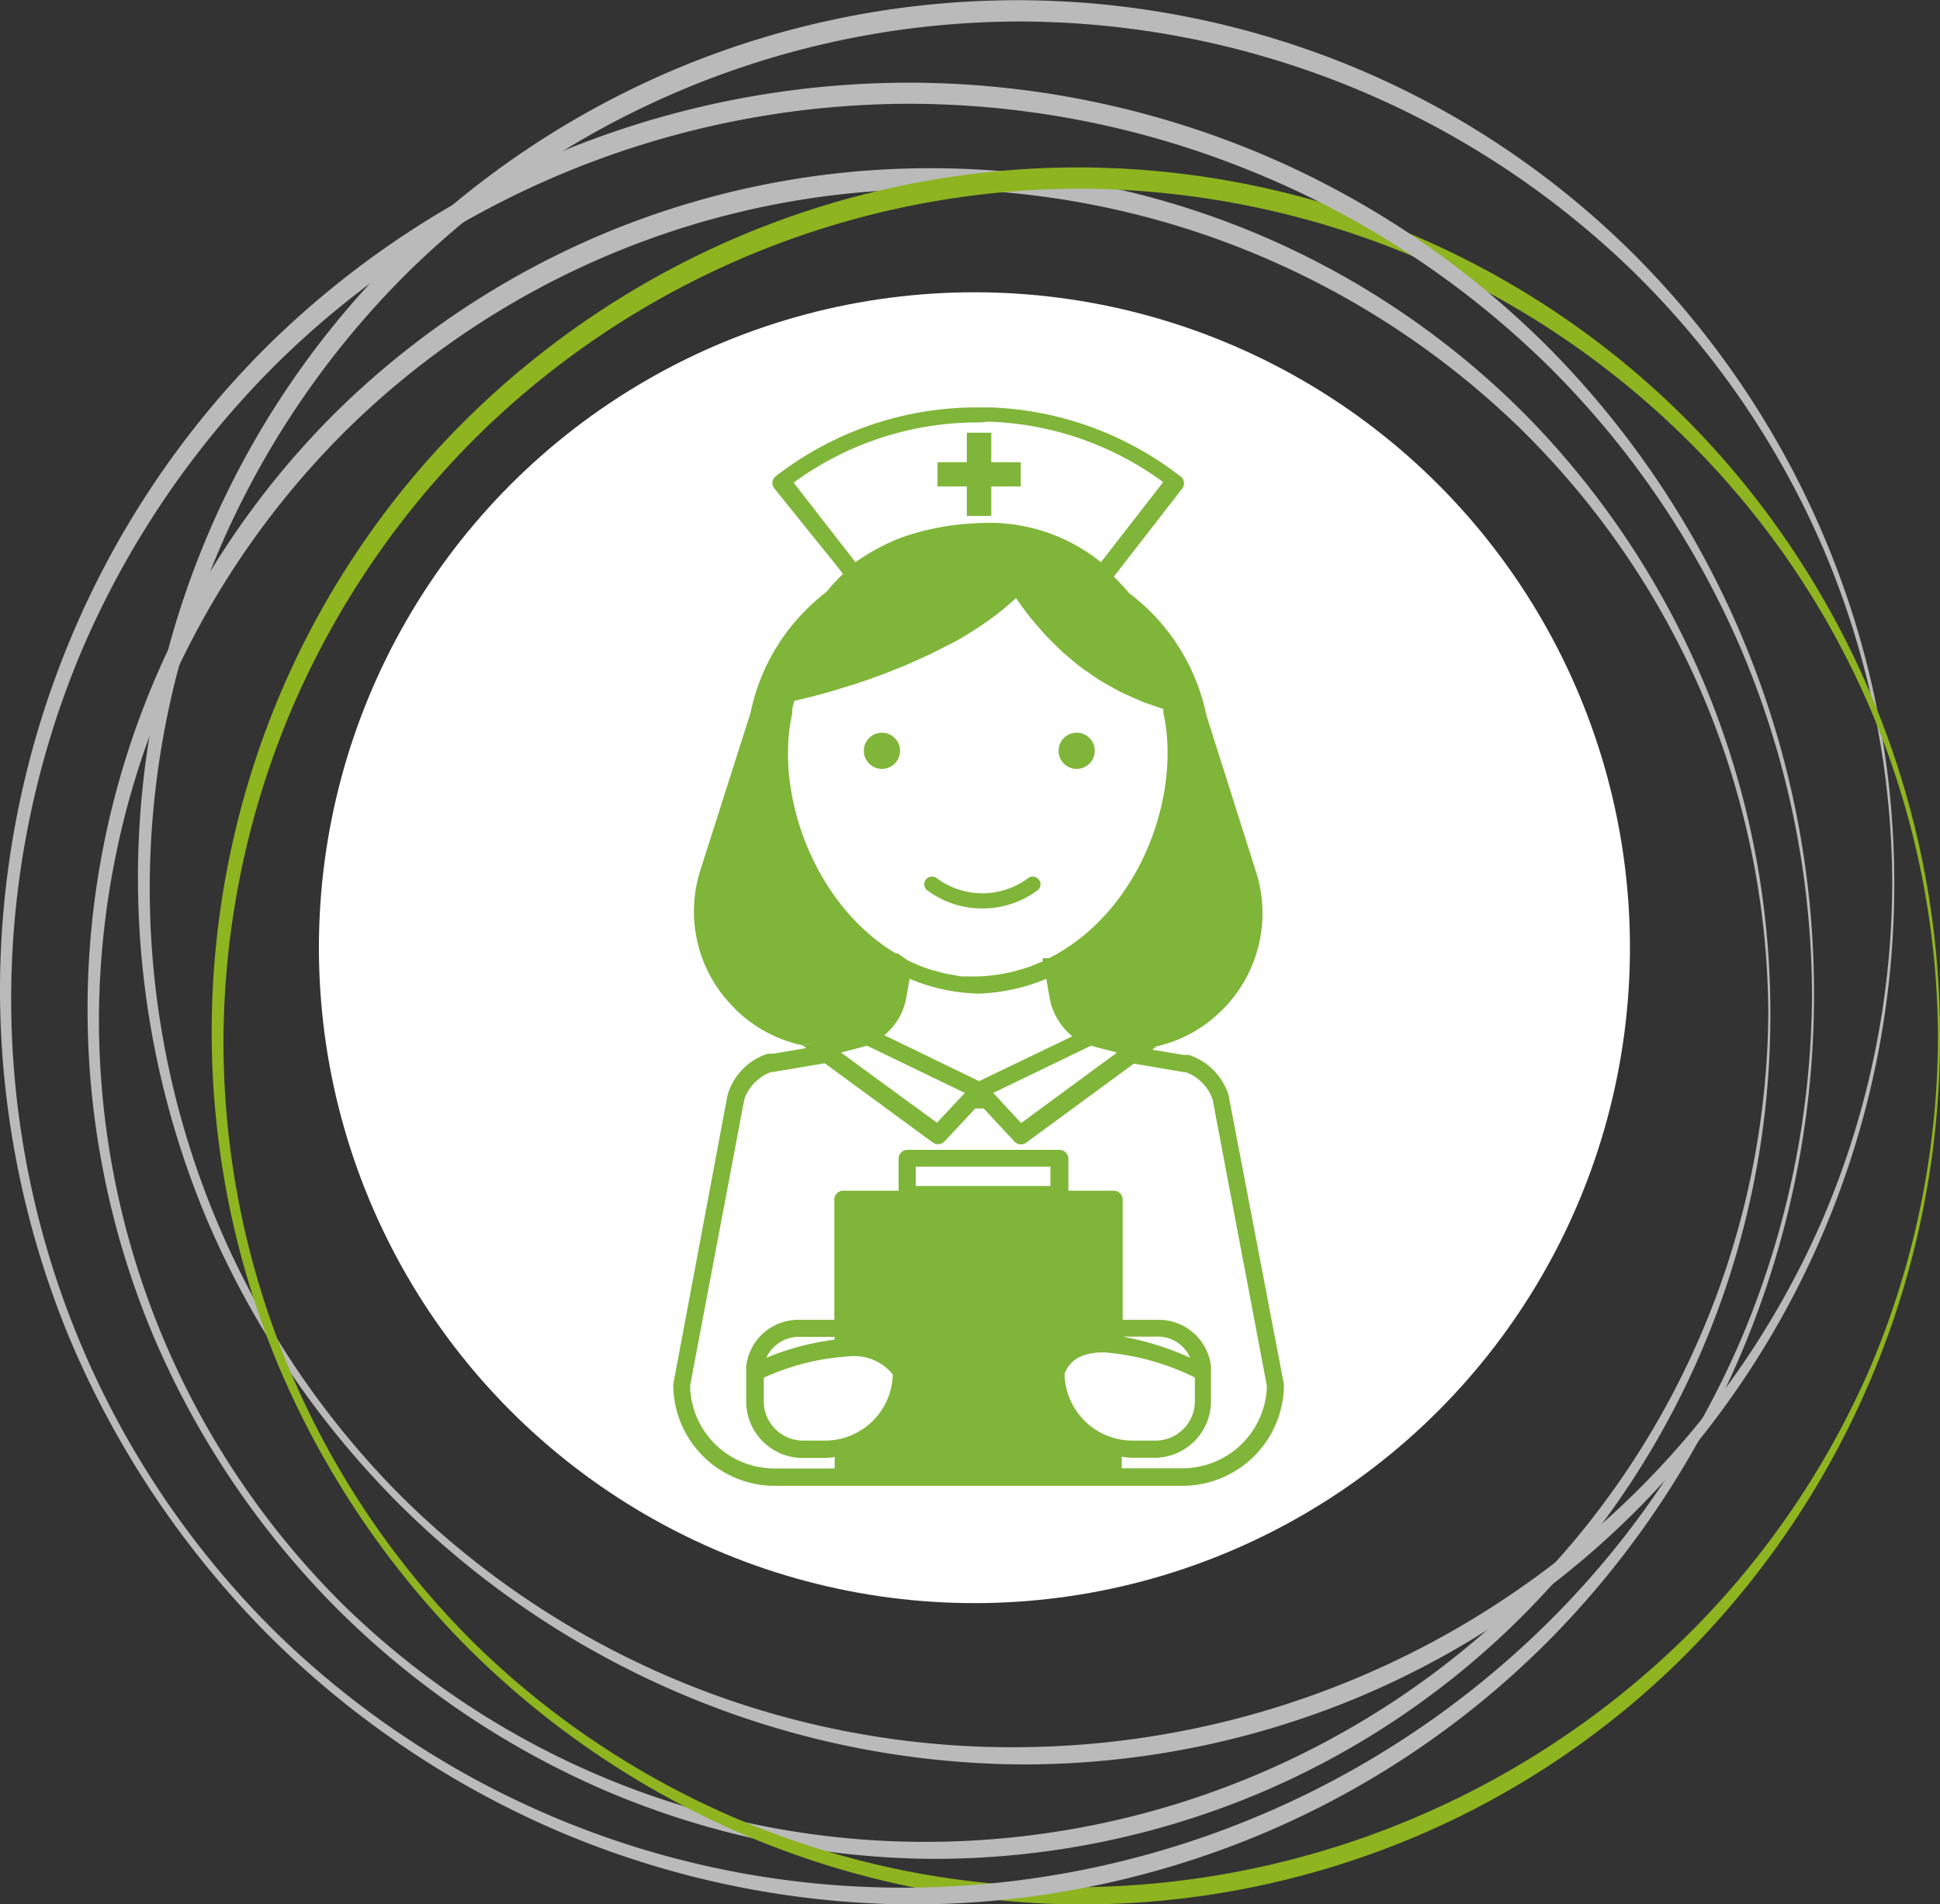 <svg xmlns="http://www.w3.org/2000/svg" width="219" height="215" fill="none"><rect width="100%" height="100%" fill="#333333" stroke="none"/><g clip-path="url(#a)"><circle cx="110" cy="107" r="74" fill="#fff"/><path d="M213.839 99.674a100.346 100.346 0 0 1-28.51 70.248 97.892 97.892 0 0 1-32.112 21.761 98.245 98.245 0 0 1-38.144 7.528 99.859 99.859 0 0 1-38.12-7.94 101.311 101.311 0 0 1-32.112-21.669 102.245 102.245 0 0 1-21.537-32.035 99.79 99.79 0 0 1-7.73-37.87 99.124 99.124 0 0 1 7.34-38.007 98.695 98.695 0 0 1 21.445-32.4A100.134 100.134 0 0 1 76.7 7.62 99.637 99.637 0 0 1 114.936.023a99.411 99.411 0 0 1 38.19 7.688 98.297 98.297 0 0 1 32.111 21.807 100.418 100.418 0 0 1 28.602 70.156zm-.229 0a97.237 97.237 0 0 0-7.707-37.55 97.83 97.83 0 0 0-21.629-31.554 99.995 99.995 0 0 0-31.905-20.822 99.618 99.618 0 0 0-37.364-7.322 98.749 98.749 0 0 0-69.063 28.42 99.227 99.227 0 0 0-21.331 31.53 97.48 97.48 0 0 0-7.707 37.344 97.204 97.204 0 0 0 7.317 37.541 97.408 97.408 0 0 0 21.24 31.838 97.807 97.807 0 0 0 31.954 21.006 97.98 97.98 0 0 0 37.59 7.161 100.103 100.103 0 0 0 69.292-28.442 98.192 98.192 0 0 0 21.629-31.577 97.227 97.227 0 0 0 7.684-37.573z" fill="#BABABA"/><path d="M199.848 114.548a95.98 95.98 0 0 1-27.318 67.227 93.363 93.363 0 0 1-30.804 20.869 94.635 94.635 0 0 1-36.584 7.23 95.713 95.713 0 0 1-36.446-7.551 97.565 97.565 0 0 1-30.735-20.777 98.087 98.087 0 0 1-20.644-30.707 95.246 95.246 0 0 1-7.431-36.291 94.946 94.946 0 0 1 7.027-36.484A95.124 95.124 0 0 1 37.41 47.046a96.006 96.006 0 0 1 31.01-20.777 95.476 95.476 0 0 1 36.699-7.277 95.155 95.155 0 0 1 36.699 7.368 94.307 94.307 0 0 1 30.827 20.914 96.233 96.233 0 0 1 27.203 67.274zm-.229 0a93.215 93.215 0 0 0-7.386-35.994A93.802 93.802 0 0 0 171.59 48.35a95.513 95.513 0 0 0-66.356-27.001 94.569 94.569 0 0 0-66.218 27.298 95.087 95.087 0 0 0-20.46 30.182 94.33 94.33 0 0 0-7.386 35.787 92.98 92.98 0 0 0 7.022 35.912 93.144 93.144 0 0 0 20.342 30.446A93.76 93.76 0 0 0 69.1 201.069a93.931 93.931 0 0 0 35.95 6.883 96.039 96.039 0 0 0 66.379-27.206 94.069 94.069 0 0 0 20.643-30.228 93.623 93.623 0 0 0 7.547-35.97z" fill="#BABABA"/><path d="M219 117.11a98.686 98.686 0 0 1-28.074 69.059 95.943 95.943 0 0 1-31.653 21.417 97.017 97.017 0 0 1-37.57 7.437 98.204 98.204 0 0 1-37.433-7.757 99.955 99.955 0 0 1-31.561-21.326 100.852 100.852 0 0 1-21.194-31.555A97.914 97.914 0 0 1 23.9 117.11a98.049 98.049 0 0 1 7.18-37.435A96.956 96.956 0 0 1 52.18 47.801a98.92 98.92 0 0 1 31.837-21.35 98.329 98.329 0 0 1 37.685-7.55 98.212 98.212 0 0 1 37.616 7.55 97.45 97.45 0 0 1 31.63 21.487A98.842 98.842 0 0 1 219 117.11zm-.229 0a95.74 95.74 0 0 0-7.592-36.977 95.853 95.853 0 0 0-21.285-31.028A98.375 98.375 0 0 0 158.47 28.51a98.257 98.257 0 0 0-36.699-7.208 97.163 97.163 0 0 0-67.938 27.985 97.396 97.396 0 0 0-21.01 31.028 96.664 96.664 0 0 0-7.592 36.749 95.587 95.587 0 0 0 7.202 36.951 95.776 95.776 0 0 0 20.918 31.329 96.356 96.356 0 0 0 31.44 20.667 96.539 96.539 0 0 0 36.98 7.066 98.748 98.748 0 0 0 68.214-27.962 96.57 96.57 0 0 0 21.286-31.051 96.154 96.154 0 0 0 7.5-36.955z" fill="#8EB420"/><path d="M204.779 112.305a103.667 103.667 0 0 1-29.496 72.468 100.798 100.798 0 0 1-33.213 22.447 102.253 102.253 0 0 1-39.428 7.803 103.216 103.216 0 0 1-39.268-8.123 105.02 105.02 0 0 1-33.143-22.356 106 106 0 0 1-22.249-33.133A103.103 103.103 0 0 1 0 112.305a103.097 103.097 0 0 1 7.592-39.288A101.988 101.988 0 0 1 29.75 39.494a103.232 103.232 0 0 1 33.442-22.31 103.153 103.153 0 0 1 39.497-7.848 102.762 102.762 0 0 1 39.451 7.94 101.701 101.701 0 0 1 33.212 22.516 103.637 103.637 0 0 1 29.428 72.513zm-.229 0a100.686 100.686 0 0 0-7.959-38.9A101.11 101.11 0 0 0 174.25 40.8a102.981 102.981 0 0 0-33.074-21.51 102.605 102.605 0 0 0-38.626-7.573 101.963 101.963 0 0 0-71.356 29.38A102.455 102.455 0 0 0 9.129 73.68a101.455 101.455 0 0 0-7.867 38.625 100.477 100.477 0 0 0 7.583 38.783 100.674 100.674 0 0 0 21.96 32.884 101.08 101.08 0 0 0 33.003 21.724 101.27 101.27 0 0 0 38.834 7.428 103.528 103.528 0 0 0 71.631-29.472 101.12 101.12 0 0 0 22.341-32.607 100.831 100.831 0 0 0 7.936-38.74z" fill="#BABABA"/><path fill-rule="evenodd" clip-rule="evenodd" d="M138.686 123.639a6.988 6.988 0 0 0-4.474-4.533h-.613l-3.535-.592.449-.326h-.163a15.208 15.208 0 0 0 7.54-4.083 15.387 15.387 0 0 0 3.943-15.536l-5.639-17.781a23.128 23.128 0 0 0-8.705-13.801l.123.163a23.209 23.209 0 0 0-1.88-2.041l.797-1.02 6.921-8.926a.968.968 0 0 0-.178-1.364A37.105 37.105 0 0 0 111.879 46h-1.451a36.983 36.983 0 0 0-22.863 7.779.95.95 0 0 0-.164 1.352l6.988 8.671.674.858.102.143a19.91 19.91 0 0 0-1.88 2.041 23.005 23.005 0 0 0-8.56 13.637l-5.701 17.884a15.32 15.32 0 0 0 3.841 15.413l.143.164a15.388 15.388 0 0 0 7.601 4.082l2.043-.551-2.043.572.409.286-3.719.633h-.613a6.946 6.946 0 0 0-4.556 4.675L76 156.303c0 3.037 1.208 5.95 3.357 8.098a11.466 11.466 0 0 0 8.106 3.354h46.013c3.04 0 5.956-1.206 8.105-3.354a11.447 11.447 0 0 0 3.358-8.098l-6.253-32.664zm-5.21 42.136h-6.845v-1.306c.392.071.788.112 1.185.122h2.493a6.398 6.398 0 0 0 4.522-1.871 6.386 6.386 0 0 0 1.873-4.519v-3.879a5.92 5.92 0 0 0-5.884-5.308h-4.087v-13.576a1 1 0 0 0-1-1h-5.129v-3.614a1 1 0 0 0-1-1h-17.166a1 1 0 0 0-1 1v3.614h-6.253a1 1 0 0 0-1 1v13.576h-4.087a5.907 5.907 0 0 0-5.864 5.308v3.9c0 1.694.674 3.32 1.873 4.518a6.4 6.4 0 0 0 4.523 1.872h2.492c.37-.011.74-.052 1.104-.123v1.307h-6.804a9.527 9.527 0 0 1-6.669-2.722 9.507 9.507 0 0 1-2.853-6.608l6.13-32.378a5.075 5.075 0 0 1 3.044-3.062h.225l5.803-.98 12.198 8.947c.408.3.975.247 1.321-.123l3.481-3.721H111.041l3.48 3.738a1 1 0 0 0 1.324.125L128 120.086l5.619.96h.205a5.039 5.039 0 0 1 3.064 3.083l6.13 32.378a9.529 9.529 0 0 1-2.887 6.57 9.546 9.546 0 0 1-6.655 2.698zm-30.097-31.868v-2.184h15.202v2.184h-15.202zm23.334 17.006h4.087a3.97 3.97 0 0 1 3.555 2.389 32.146 32.146 0 0 0-7.642-2.389zm-2.043 1.776a28.047 28.047 0 0 1 10.216 2.838v2.674a4.448 4.448 0 0 1-4.434 4.451h-2.636a7.675 7.675 0 0 1-7.641-7.554c.613-1.613 2.063-2.409 4.413-2.409h.082zm-31.589 9.963H90.59a4.45 4.45 0 0 1-4.373-4.451v-2.654a27.265 27.265 0 0 1 9.603-2.409 5.607 5.607 0 0 1 4.965 2.042 7.651 7.651 0 0 1-2.322 5.309 7.669 7.669 0 0 1-5.38 2.163zm1.104-11.392a29.806 29.806 0 0 0-7.683 2.042 4.082 4.082 0 0 1 3.637-2.369h4.087l-.041.327zM111.49 47.613h.306a35.18 35.18 0 0 1 19.513 6.819l-7.028 9.044a20.078 20.078 0 0 0-13.833-4.41c-2.99.096-5.947.654-8.766 1.654a23.696 23.696 0 0 0-5.108 2.756l-6.987-8.983a35.164 35.164 0 0 1 21.045-6.798l.858-.082zm-16.55 71.228 2.942-.776 11.033 5.329-3.146 3.368-10.83-7.921zm31.159 0-10.829 7.962-3.147-3.409 11.034-5.329 2.942.776zm-15.569 3.226-10.707-5.186a7.085 7.085 0 0 0 2.432-3.96l.429-2.409a21.38 21.38 0 0 0 7.846 1.674 22.471 22.471 0 0 0 4.924-.756 20.426 20.426 0 0 0 2.656-.918l.429 2.409a7.314 7.314 0 0 0 2.513 4.083l-10.522 5.063zM89.424 80.583v-.265c0-.309.09-.63.18-.945l.065-.239.756-.184 1.001-.245 1.247-.326 1.185-.327 1.39-.429 1.286-.388 1.492-.51 1.349-.49c.44-.153.881-.333 1.334-.519h.001l.279-.114c.221-.09.405-.16.577-.225.256-.098.481-.183.751-.306l1.737-.775 1.226-.572c.316-.158.633-.321.959-.49h.003c.346-.179.703-.362 1.081-.551l.073-.036.09-.045c.278-.138.565-.28.838-.45.94-.551 1.88-1.143 2.799-1.776a30.922 30.922 0 0 0 3.576-2.858 38.653 38.653 0 0 0 1.675 2.286l.572.674.293.339.002.002c.312.362.626.727.952 1.068l.756.755c.145.138.288.281.431.425.239.24.478.48.733.698.209.177.359.301.494.413.13.106.245.202.385.322.286.245.776.653 1.185.96l.96.653.209.146a12.7 12.7 0 0 0 1.017.67l1.042.592c.115.063.229.127.344.192h.001c.295.167.593.335.902.482l1.124.51 1.307.572 1.185.408 1.063.368v.428c2.043 9.208-2.554 22.457-12.913 27.703h-.716v.368l-.919.367-.388.164c-.491.183-.981.326-1.471.469-1.487.41-3.016.643-4.557.694h-1.798l-.838-.143-.919-.163a8.015 8.015 0 0 1-1.001-.265l-.715-.184a16.662 16.662 0 0 1-1.676-.633l-.613-.265-.408-.204-1.165-.817v.143c-9.501-5.635-13.792-18.312-11.81-27.132zm19.717-22.334H111.9v-3.327h3.33v-2.736h-3.33v-3.328H109.141v3.328h-3.31v2.736h3.31v3.327zM97.86 85.903a2.04 2.04 0 0 1 1.698-3.176 2.046 2.046 0 0 1 1.888 1.26 2.035 2.035 0 0 1-.443 2.225 2.041 2.041 0 0 1-3.143-.31zm21.64-1.135a2.037 2.037 0 0 0 1.262 1.886 2.042 2.042 0 1 0-1.262-1.886zm-2.39 15.761a10.41 10.41 0 0 1-6.13 2.041 10.368 10.368 0 0 1-6.293-2.041.857.857 0 0 1-.184-1.205.88.88 0 0 1 1.226-.183 8.647 8.647 0 0 0 10.339 0 .854.854 0 0 1 .957-.045.846.846 0 0 1 .248.228.836.836 0 0 1-.163 1.205z" fill="#7FB539"/></g><defs><clipPath id="a"><path fill="#fff" d="M0 0h219v215H0z"/></clipPath></defs></svg>